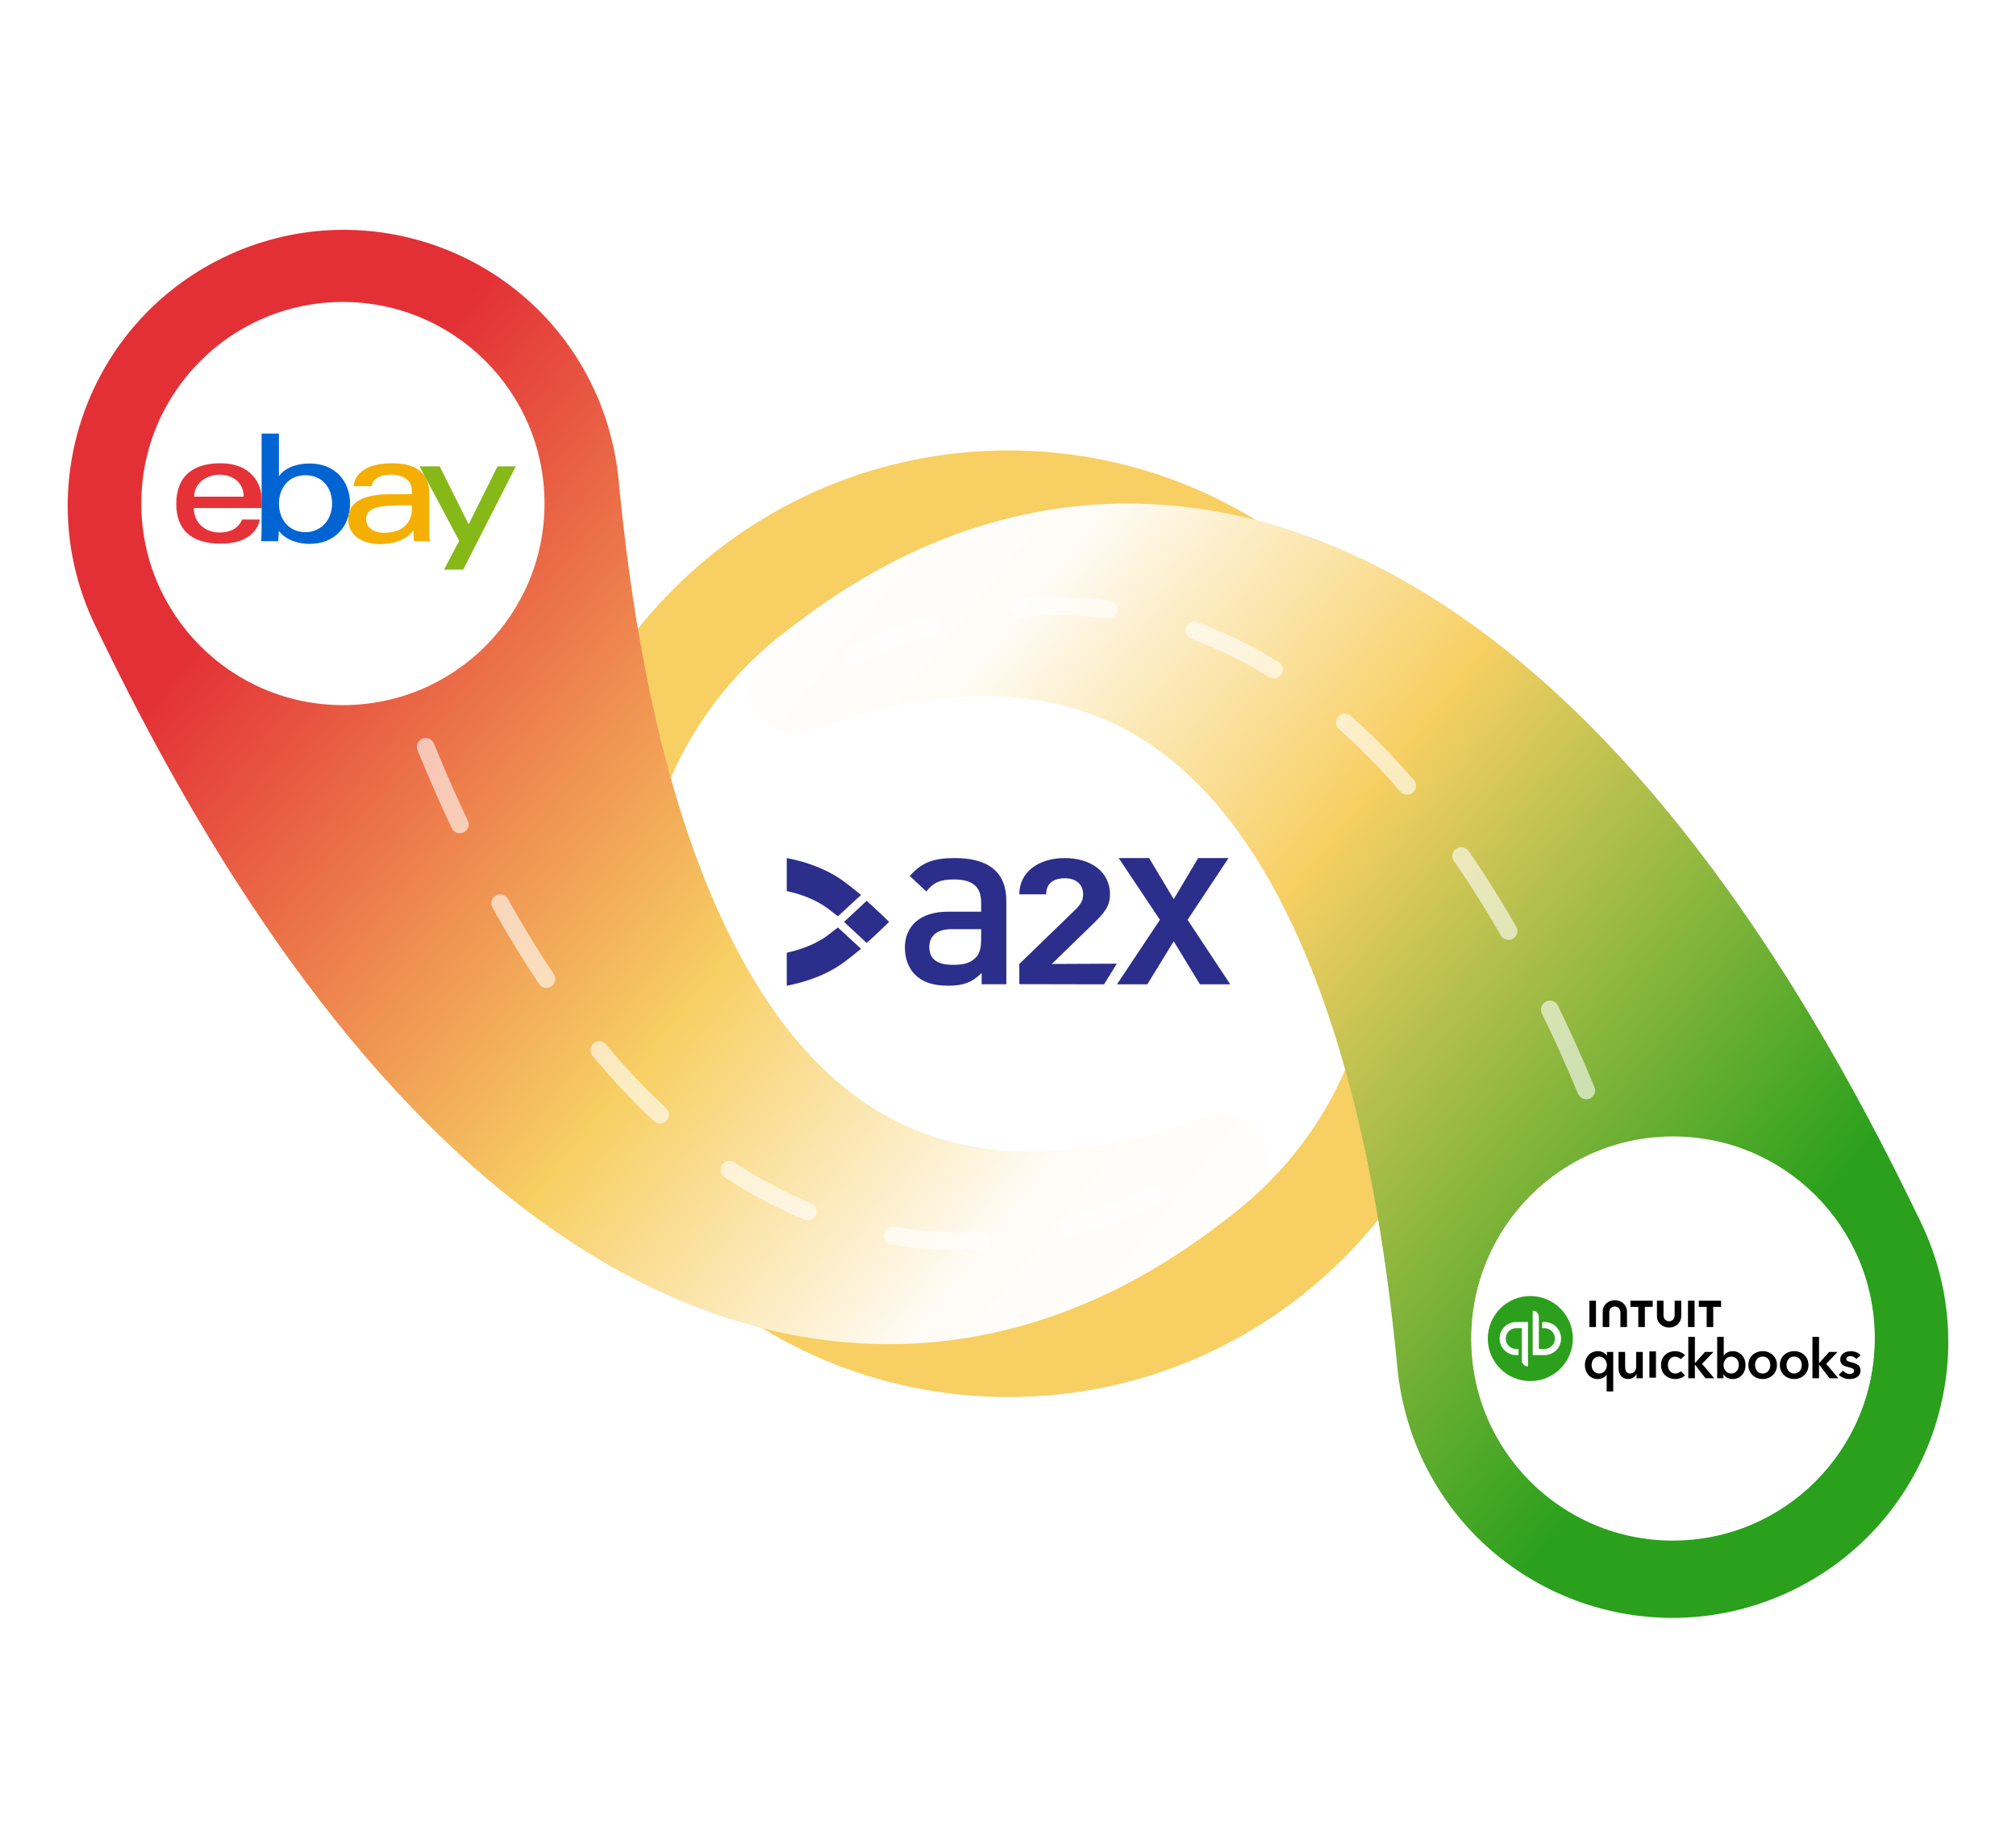<?xml version="1.0" encoding="UTF-8" standalone="no"?>
<!-- Created with Keyshape -->
<svg xmlns="http://www.w3.org/2000/svg" width="600" height="550" viewBox="0 0 600 550">
    <title>Group 10 Copy</title>
    <style>
@keyframes accounting-shape-qb_o { 0% { opacity: 0; } 100% { opacity: 0; } }
@keyframes qb_o { 0% { opacity: 0; } 100% { opacity: 0; } }
@keyframes stroke2_do { 0% { stroke-dashoffset: 318px; } 100% { stroke-dashoffset: 0px; } }
@keyframes stroke1_do { 0% { stroke-dashoffset: 0px; } 100% { stroke-dashoffset: 318px; } }
    </style>
    <defs>
        <filter id="filter-12" x="-46.8%" y="-46.8%" width="193.6%" height="193.7%" filterUnits="objectBoundingBox">
            <feGaussianBlur stdDeviation="44" in="SourceGraphic"/>
        </filter>
        <linearGradient id="Gradient-0" x1="1.88646e-08" y1="22.893" x2="357.275" y2="308.809" gradientUnits="userSpaceOnUse">
            <stop offset="0" stop-color="#e33036"/>
            <stop offset="0.2" stop-color="#e33036"/>
            <stop offset="0.6" stop-color="#f7cf63"/>
            <stop offset="0.85" stop-color="#fffcf7"/>
            <stop offset="1" stop-color="#ffffff"/>
        </linearGradient>
        <linearGradient id="Gradient-1" x1="202.423" y1="104.368" x2="559.698" y2="390.285" gradientUnits="userSpaceOnUse">
            <stop offset="0" stop-color="#ffffff"/>
            <stop offset="0.15" stop-color="#fffcf7"/>
            <stop offset="0.4" stop-color="#f7cf63"/>
            <stop offset="0.8" stop-color="#2aa01c"/>
            <stop offset="1" stop-color="#2aa01c"/>
        </linearGradient>
        <linearGradient id="Gradient-2" x1="202.423" y1="104.368" x2="559.698" y2="390.285" gradientUnits="userSpaceOnUse">
            <stop offset="0" stop-color="#ffffff"/>
            <stop offset="0.15" stop-color="#fffcf7"/>
            <stop offset="0.4" stop-color="#f7cf63"/>
            <stop offset="0.8" stop-color="#2ca01c"/>
            <stop offset="1" stop-color="#2ca01c"/>
        </linearGradient>
    </defs>
    <g id="Integrations" stroke="none" stroke-width="1" fill="none" fill-rule="evenodd" transform="translate(300,275) translate(-1175.85,-392.589)">
        <g id="Group-10-Copy" transform="translate(1175.85,392.589) translate(-1175.85,-392.589)">
            <g id="Hero-image" transform="translate(966.648,280.5) translate(-966.648,-280.5)">
                <g transform="translate(966.648,280.5) translate(-752.648,-496.5)">
                    <g id="Group-3" transform="translate(961.974,608.556) translate(-141,-140.887)">
                        <path id="Fill-93-Copy-2" d="M282,140.887C282,218.697,218.873,281.773,141,281.773C63.127,281.773,0,218.697,0,140.887C0,63.077,63.127,0,141,0C218.873,0,282,63.077,282,140.887" fill="#F7CF63" filter="url(#filter-12)" transform="translate(141,140.887) translate(-141,-140.887)"/>
                    </g>
                    <g id="front-illustration" transform="translate(961.849,608.589) translate(-279.849,-206.589)">
                        <path id="a2x-bg" d="M202.56,129.291C245.258,86.626,314.486,86.626,357.185,129.291C399.883,171.956,399.883,241.129,357.185,283.794C314.486,326.458,245.258,326.458,202.56,283.794C159.861,241.129,159.861,171.956,202.56,129.291" fill="#FFFFFF" transform="translate(279.872,206.542) translate(-279.872,-206.542)"/>
                        <path id="store-shape" d="M282.66,326.581C291.845,324.099,300.55,320.792,308.761,316.956C325.172,309.213,339.516,299.276,352.285,288.356C356.684,284.578,358.521,278.308,356.382,272.557C353.637,265.176,345.422,261.415,338.035,264.159L337.705,264.281C323.767,269.456,309.647,272.921,296.106,274.02C289.339,274.545,282.737,274.528,276.422,273.879C270.109,273.19,264.085,272.001,258.443,270.164C252.799,268.334,247.515,266.035,242.607,263.178L240.776,262.117L238.985,260.978L238.096,260.418L237.222,259.814L235.488,258.621C235.106,258.353,234.73,258.066,234.354,257.781L233.791,257.359C233.372,257.036,232.947,256.741,232.531,256.419L232.118,256.084C231.022,255.179,229.922,254.349,228.866,253.388C220.338,246.042,212.982,237.055,206.518,226.952C193.597,206.711,184.352,182.159,177.595,156.179C170.847,130.128,166.628,102.47,163.952,74.336C163.026,64.982,160.457,55.31,156.121,46.356C136.362,5.546,87.235,-11.532,46.393,8.212C5.55,27.956,-11.54,77.043,8.218,117.854L9.468,120.435C17.114,136.228,25.232,151.894,34.087,167.363C38.495,175.097,43.139,182.781,47.906,190.396C52.732,198.012,57.745,205.56,62.974,213.018C73.526,227.923,84.91,242.497,97.746,256.355C110.552,270.194,124.709,283.365,140.683,294.962C148.666,300.752,157.1,306.133,165.979,310.911C174.846,315.695,184.229,319.818,193.906,323.128C210.146,328.732,227.449,331.702,244.323,331.702C247.538,331.702,250.739,331.594,253.912,331.376C263.832,330.752,273.475,329.022,282.66,326.581Z" fill="url(#Gradient-0)" transform="translate(178.637,165.851) translate(-178.637,-165.851)"/>
                        <path id="accounting-shape-xero" d="M277.037,86.597C267.853,89.078,259.147,92.385,250.937,96.222C234.526,103.964,220.182,113.901,207.413,124.822C203.013,128.6,201.176,134.87,203.316,140.621C206.061,148.002,214.275,151.763,221.662,149.019L221.993,148.897C235.931,143.722,250.051,140.256,263.591,139.158C270.359,138.633,276.961,138.65,283.275,139.299C289.588,139.987,295.613,141.176,301.255,143.014C306.898,144.844,312.183,147.143,317.091,150L318.921,151.06L320.712,152.2L321.602,152.76L322.475,153.364L324.209,154.557C324.783,154.959,325.343,155.404,325.907,155.818C326.466,156.249,327.035,156.629,327.58,157.094C328.676,157.999,329.776,158.829,330.832,159.79C339.36,167.136,346.716,176.122,353.18,186.226C366.101,206.466,375.345,231.019,382.103,256.998C388.851,283.05,393.069,310.708,395.746,338.842C396.672,348.196,399.241,357.867,403.576,366.821C423.336,407.631,472.463,424.709,513.305,404.966C554.148,385.222,571.238,336.134,551.479,295.324L550.23,292.743C542.584,276.95,534.466,261.284,525.611,245.815C521.203,238.081,516.559,230.396,511.791,222.782C506.966,215.166,501.952,207.618,496.724,200.16C486.172,185.254,474.788,170.68,461.951,156.823C449.145,142.984,434.989,129.813,419.015,118.216C411.032,112.426,402.598,107.045,393.719,102.267C384.852,97.482,375.469,93.36,365.791,90.05C349.552,84.445,332.248,81.476,315.374,81.476C312.16,81.476,308.959,81.584,305.786,81.801C295.866,82.425,286.223,84.156,277.037,86.597Z" fill="url(#Gradient-1)" transform="translate(381.06,247.327) translate(-381.06,-247.327)"/>
                        <path id="Xero" d="M454.197,249.038C486.502,249.038,512.703,275.147,512.703,307.351C512.703,339.551,486.502,365.663,454.197,365.663C421.883,365.663,395.695,339.551,395.695,307.351C395.695,275.147,421.883,249.038,454.197,249.038L454.197,249.038ZM447.649,294.133C444.875,294.133,442.233,294.973,440.01,296.562C436.536,299.047,434.462,303.107,434.462,307.423C434.462,308.506,434.595,309.581,434.857,310.619C436.192,315.874,440.684,319.849,446.033,320.509C446.55,320.571,447.068,320.603,447.572,320.603C448.644,320.603,449.686,320.466,450.758,320.185C452.15,319.848,453.478,319.281,454.703,318.499C455.861,317.744,456.928,316.728,458.05,315.309L458.124,315.232C458.497,314.763,458.671,314.161,458.6,313.579C458.535,313.059,458.288,312.609,457.902,312.315C457.537,312.031,457.101,311.875,456.677,311.875C456.262,311.875,455.654,312.025,455.103,312.747L455.06,312.805C454.879,313.049,454.691,313.301,454.474,313.551C453.733,314.388,452.881,315.079,451.944,315.601C450.602,316.321,449.152,316.691,447.638,316.702C442.882,316.649,439.969,313.465,438.83,310.508C438.652,309.975,438.524,309.489,438.442,309.038L438.434,308.898L456.85,308.895C458.129,308.867,459.201,308.397,459.867,307.572C460.47,306.824,460.696,305.847,460.504,304.817C459.72,301.083,457.704,298.092,454.674,296.167C452.592,294.836,450.163,294.133,447.649,294.133L447.649,294.133ZM486.543,294.098C479.283,294.098,473.378,300.036,473.378,307.335C473.378,314.633,479.283,320.569,486.543,320.569C493.799,320.569,499.702,314.633,499.702,307.335C499.702,300.036,493.799,294.098,486.543,294.098L486.543,294.098ZM432.988,294.164C432.478,294.164,431.998,294.367,431.634,294.735L421.806,304.601L411.939,294.717C411.579,294.36,411.103,294.164,410.596,294.164C409.548,294.164,408.696,295.022,408.696,296.077C408.696,296.589,408.899,297.075,409.269,297.444L419.103,307.327L409.283,317.223C408.904,317.587,408.696,318.075,408.696,318.597C408.696,319.651,409.548,320.51,410.596,320.51C411.095,320.51,411.572,320.315,411.94,319.958L421.797,310.053L431.611,319.912C431.988,320.301,432.476,320.514,432.988,320.514C434.041,320.514,434.898,319.655,434.898,318.597C434.898,318.092,434.7,317.614,434.341,317.249L424.513,307.335L434.341,297.419C434.7,297.065,434.898,296.588,434.898,296.077C434.898,295.022,434.041,294.164,432.988,294.164L432.988,294.164ZM472.038,294.321C470.404,294.321,468.86,294.824,467.559,295.779C467.31,295.006,466.581,294.462,465.759,294.462C464.7,294.462,463.865,295.297,463.859,296.364L463.865,318.439C463.872,319.492,464.723,320.347,465.763,320.347C466.808,320.347,467.659,319.491,467.659,318.438L467.659,304.862C467.659,300.463,468.036,298.625,471.826,298.154C472.14,298.116,472.477,298.114,472.563,298.114C473.678,298.073,474.488,297.287,474.488,296.245C474.488,295.188,473.63,294.328,472.576,294.328L472.038,294.321ZM486.543,298.05C491.627,298.05,495.763,302.215,495.763,307.335C495.763,312.45,491.627,316.61,486.543,316.61C481.454,316.61,477.313,312.45,477.313,307.335C477.313,302.215,481.454,298.05,486.543,298.05L486.543,298.05ZM486.543,303.963C484.69,303.963,483.181,305.476,483.181,307.335C483.181,309.195,484.69,310.708,486.543,310.708C488.393,310.708,489.897,309.195,489.897,307.335C489.897,305.476,488.393,303.963,486.543,303.963L486.543,303.963ZM447.582,298.021C451.856,298.021,455.54,300.905,456.594,305.054L438.579,305.054C439.629,300.912,443.33,298.021,447.582,298.021L447.582,298.021Z" fill="#FFFFFF" display="none" transform="translate(477.72,330.916) translate(-454.199,-307.35)"/>
                        <g id="Xero-Logo-Full" fill="none" transform="translate(477.718,330.164) scale(1.2,1.2) translate(-50,-50)">
                            <path fill-rule="evenodd" clip-rule="evenodd" d="M49.999,0C77.607,0,100,22.387,100,50C100,77.611,77.607,100,49.999,100C22.382,100,0,77.611,0,50C0,22.387,22.382,0,49.999,0Z" fill="white" transform="translate(50,50) translate(-50,-50)"/>
                            <path d="M49.751,83.501C68.391,83.501,83.501,68.391,83.501,49.75C83.501,31.111,68.391,16,49.751,16C31.111,16,16,31.111,16,49.75C16,68.391,31.111,83.501,49.751,83.501Z" fill="#1AB4D7" transform="translate(49.751,49.751) translate(-49.751,-49.751)"/>
                            <path d="M32.156,49.653L37.916,43.879C38.107,43.684,38.213,43.427,38.213,43.153C38.213,42.584,37.75,42.121,37.181,42.121C36.903,42.121,36.643,42.23,36.447,42.429C36.447,42.43,30.692,48.18,30.692,48.18L24.912,42.42C24.717,42.227,24.458,42.121,24.183,42.121C23.615,42.121,23.152,42.584,23.152,43.153C23.152,43.43,23.262,43.691,23.461,43.887L29.22,49.645L23.464,55.412C23.262,55.611,23.152,55.872,23.152,56.151C23.152,56.72,23.615,57.182,24.183,57.182C24.458,57.182,24.717,57.075,24.912,56.881L30.683,51.117L36.433,56.86C36.637,57.071,36.9,57.183,37.181,57.183C37.75,57.183,38.213,56.72,38.213,56.151C38.213,55.876,38.106,55.618,37.912,55.423L32.156,49.653Z" fill="white" transform="translate(30.682,49.652) translate(-30.682,-49.652)"/>
                            <path d="M66.397,49.651C66.397,50.685,67.238,51.526,68.274,51.526C69.307,51.526,70.148,50.685,70.148,49.651C70.148,48.616,69.307,47.775,68.274,47.775C67.238,47.775,66.397,48.616,66.397,49.651Z" fill="white" transform="translate(68.273,49.651) translate(-68.273,-49.651)"/>
                            <path d="M62.84,49.652C62.84,46.658,65.277,44.221,68.272,44.221C71.265,44.221,73.702,46.658,73.702,49.652C73.702,52.646,71.265,55.082,68.272,55.082C65.277,55.082,62.84,52.646,62.84,49.652ZM60.704,49.652C60.704,53.824,64.099,57.218,68.272,57.218C72.444,57.218,75.841,53.824,75.841,49.652C75.841,45.48,72.444,42.084,68.272,42.084C64.099,42.084,60.704,45.48,60.704,49.652Z" fill="white" transform="translate(68.272,49.651) translate(-68.272,-49.651)"/>
                            <path d="M60.166,42.214L59.849,42.213C58.896,42.213,57.976,42.514,57.209,43.105C57.107,42.642,56.694,42.294,56.201,42.294C55.633,42.294,55.179,42.748,55.177,43.317C55.177,43.319,55.181,56.062,55.181,56.062C55.182,56.63,55.645,57.091,56.213,57.091C56.78,57.091,57.243,56.63,57.245,56.061C57.245,56.059,57.245,48.224,57.245,48.224C57.245,45.612,57.484,44.557,59.721,44.278C59.928,44.252,60.153,44.256,60.154,44.256C60.766,44.235,61.201,43.814,61.201,43.246C61.201,42.677,60.737,42.214,60.166,42.214Z" fill="white" transform="translate(58.189,49.652) translate(-58.189,-49.652)"/>
                            <path d="M40.35,48.407C40.35,48.379,40.352,48.349,40.354,48.32C40.953,45.952,43.098,44.199,45.652,44.199C48.238,44.199,50.403,45.995,50.971,48.407L40.35,48.407ZM53.084,48.212C52.64,46.106,51.487,44.377,49.732,43.266C47.166,41.637,43.778,41.727,41.299,43.49C39.278,44.928,38.111,47.281,38.111,49.704C38.111,50.312,38.184,50.925,38.336,51.529C39.1,54.532,41.681,56.805,44.759,57.182C45.672,57.292,46.561,57.239,47.482,57.001C48.273,56.808,49.038,56.488,49.743,56.036C50.475,55.565,51.087,54.945,51.679,54.202C51.691,54.188,51.703,54.176,51.715,54.162C52.126,53.652,52.05,52.927,51.598,52.581C51.217,52.289,50.578,52.17,50.075,52.815C49.966,52.969,49.846,53.128,49.713,53.286C49.313,53.728,48.816,54.157,48.221,54.489C47.464,54.894,46.602,55.125,45.684,55.13C42.683,55.096,41.077,53.001,40.505,51.505C40.405,51.226,40.328,50.937,40.275,50.638C40.268,50.582,40.263,50.529,40.261,50.479C40.881,50.479,51.032,50.477,51.032,50.477C52.509,50.446,53.304,49.404,53.084,48.212Z" fill="white" transform="translate(45.616,49.67) translate(-45.616,-49.67)"/>
                        </g>
                        <path id="accounting-shape-qb" d="M277.037,86.597C267.853,89.078,259.147,92.385,250.937,96.222C234.526,103.964,220.182,113.901,207.413,124.822C203.013,128.6,201.176,134.87,203.316,140.621C206.061,148.002,214.275,151.763,221.662,149.019L221.993,148.897C235.931,143.722,250.051,140.256,263.591,139.158C270.359,138.633,276.961,138.65,283.275,139.299C289.588,139.987,295.613,141.176,301.255,143.014C306.898,144.844,312.183,147.143,317.091,150L318.921,151.06L320.712,152.2L321.602,152.76L322.475,153.364L324.209,154.557C324.783,154.959,325.343,155.404,325.907,155.818C326.466,156.249,327.035,156.629,327.58,157.094C328.676,157.999,329.776,158.829,330.832,159.79C339.36,167.136,346.716,176.122,353.18,186.226C366.101,206.466,375.345,231.019,382.103,256.998C388.851,283.05,393.069,310.708,395.746,338.842C396.672,348.196,399.241,357.867,403.576,366.821C423.336,407.631,472.463,424.709,513.305,404.966C554.148,385.222,571.238,336.134,551.479,295.324L550.23,292.743C542.584,276.95,534.466,261.284,525.611,245.815C521.203,238.081,516.559,230.396,511.791,222.782C506.966,215.166,501.952,207.618,496.724,200.16C486.172,185.254,474.788,170.68,461.951,156.823C449.145,142.984,434.989,129.813,419.015,118.216C411.032,112.426,402.598,107.045,393.719,102.267C384.852,97.482,375.469,93.36,365.791,90.05C349.552,84.445,332.248,81.476,315.374,81.476C312.16,81.476,308.959,81.584,305.786,81.801C295.866,82.425,286.223,84.156,277.037,86.597Z" fill="url(#Gradient-2)" opacity="0" transform="translate(381.06,247.327) translate(-381.06,-247.327)" style="animation: 9s linear infinite both accounting-shape-qb_o;"/>
                        <path id="qb" d="M78.005,81.251L61.745,81.251L61.745,20.151C66.412,20.151,70.195,23.934,70.195,28.601L70.195,72.801L78.005,72.801C85.89,72.801,92.305,66.386,92.305,58.501C92.305,50.617,85.89,44.201,78.005,44.201L74.755,44.201L74.755,35.751L78.005,35.751C90.57,35.751,100.755,45.937,100.755,58.501C100.755,71.066,90.57,81.251,78.005,81.251L78.005,81.251ZM55.254,96.847C50.587,96.847,46.804,93.064,46.804,88.397L46.804,44.197L38.993,44.197C31.109,44.197,24.694,50.613,24.694,58.497C24.694,66.383,31.109,72.797,38.993,72.797L42.243,72.797L42.243,81.247L38.993,81.247C26.429,81.247,16.244,71.062,16.244,58.497C16.244,45.934,26.429,35.747,38.993,35.747L55.254,35.747L55.254,96.847ZM58.5,0C26.191,0,0,26.19,0,58.5C0,90.808,26.191,117,58.5,117C90.809,117,117,90.808,117,58.5C117,26.19,90.809,0,58.5,0L58.5,0Z" fill-rule="nonzero" fill="#ffffff" opacity="0" display="none" transform="translate(477.724,330.729) scale(0,0) translate(-58.5,-58.5)" style="animation: 9s linear infinite both qb_o;"/>
                        <g id="QBO-Logo-Full" fill="none" transform="translate(477.807,329.865) scale(1.2,1.2) translate(-50,-50)">
                            <path fill-rule="evenodd" clip-rule="evenodd" d="M50,0.811C22.385,0.811,0,23.195,0,50.81C0,78.423,22.385,100.811,50,100.811C77.614,100.811,100,78.423,100,50.81C100,23.195,77.614,0.811,50,0.811Z" fill="white" transform="translate(50,50) translate(-50,-50.811)"/>
                            <path d="M14.582,61.498C20.407,61.498,25.131,56.774,25.131,50.949C25.131,45.123,20.407,40.399,14.582,40.399C8.757,40.399,4.032,45.123,4.032,50.949C4.032,56.774,8.753,61.498,14.582,61.498Z" fill="#2CA01C" transform="translate(14.582,50.138) translate(-14.582,-50.949)"/>
                            <path d="M11.064,46.845C8.798,46.845,6.96,48.682,6.96,50.949C6.96,53.215,8.795,55.049,11.064,55.049L11.651,55.049L11.651,53.527L11.064,53.527C9.641,53.527,8.486,52.371,8.486,50.949C8.486,49.526,9.641,48.37,11.064,48.37L12.473,48.37L12.473,56.342C12.473,57.182,13.156,57.864,13.996,57.864L13.996,46.845L11.064,46.845ZM18.1,55.049C20.366,55.049,22.204,53.211,22.204,50.949C22.204,48.686,20.369,46.848,18.1,46.848L17.513,46.848L17.513,48.37L18.1,48.37C19.523,48.37,20.678,49.526,20.678,50.949C20.678,52.371,19.523,53.527,18.1,53.527L16.691,53.527L16.691,45.556C16.691,44.715,16.008,44.033,15.168,44.033L15.168,55.049L18.1,55.049Z" fill="white" transform="translate(14.582,50.138) translate(-14.582,-50.949)"/>
                            <path d="M35.146,64.056L33.514,64.056L33.514,59.925L33.487,59.925C33.065,60.576,32.236,60.984,31.323,60.984C29.338,60.984,28.114,59.407,28.114,57.504C28.114,55.601,29.421,54.075,31.282,54.075C32.479,54.075,33.213,54.658,33.538,55.176L33.58,55.176L33.58,54.264L35.143,54.264L35.143,64.056L35.146,64.056ZM31.653,59.623C32.849,59.623,33.569,58.55,33.569,57.528C33.569,56.506,32.849,55.406,31.653,55.406C30.391,55.406,29.777,56.479,29.777,57.501C29.777,58.519,30.387,59.623,31.653,59.623ZM42.47,60.792L40.92,60.792L40.92,59.743L40.893,59.743C40.608,60.394,39.833,60.98,38.866,60.98C37.166,60.98,36.459,59.674,36.459,58.344L36.459,54.264L38.092,54.264L38.092,57.881C38.092,58.656,38.266,59.619,39.316,59.619C40.365,59.619,40.838,58.721,40.838,57.854L40.838,54.264L42.47,54.264L42.47,60.792ZM44.109,54.123L45.741,54.123L45.741,60.651L44.109,60.651L44.109,54.123ZM51.84,56.074C51.583,55.707,51.024,55.433,50.492,55.433C49.296,55.433,48.696,56.506,48.696,57.528C48.696,58.55,49.31,59.623,50.544,59.623C51.048,59.623,51.603,59.417,51.919,59.04L52.937,60.072C52.392,60.655,51.494,60.984,50.53,60.984C48.6,60.984,46.995,59.705,46.995,57.531C46.995,55.358,48.572,54.079,50.489,54.079C51.442,54.079,52.433,54.459,52.951,55.097L51.837,56.074L51.84,56.074ZM53.76,50.513L55.392,50.513L55.392,57.01L55.433,57.01L57.908,54.264L60.003,54.264L57.175,57.216L60.182,60.792L58.022,60.792L55.437,57.446L55.395,57.446L55.395,60.792L53.763,60.792L53.763,50.517L53.76,50.513ZM62.554,50.513L62.554,55.097L62.595,55.097C62.935,54.675,63.586,54.079,64.786,54.079C66.648,54.079,67.954,55.574,67.954,57.507C67.954,59.441,66.73,60.987,64.745,60.987C63.833,60.987,62.948,60.566,62.503,59.818L62.475,59.818L62.475,60.799L60.926,60.799L60.926,50.517L62.558,50.517L62.554,50.513ZM64.416,55.409C63.219,55.409,62.499,56.51,62.499,57.531C62.499,58.553,63.219,59.626,64.416,59.626C65.681,59.626,66.291,58.526,66.291,57.504C66.291,56.482,65.681,55.409,64.416,55.409ZM72.206,54.075C74.177,54.075,75.754,55.45,75.754,57.504C75.754,59.558,74.177,60.984,72.206,60.984C70.234,60.984,68.657,59.558,68.657,57.504C68.657,55.45,70.234,54.075,72.206,54.075ZM72.206,59.623C73.498,59.623,74.095,58.522,74.095,57.501C74.095,56.479,73.498,55.406,72.206,55.406C70.913,55.406,70.316,56.479,70.316,57.501C70.316,58.522,70.913,59.623,72.206,59.623ZM80.016,54.075C81.987,54.075,83.564,55.45,83.564,57.504C83.564,59.558,81.987,60.984,80.016,60.984C78.044,60.984,76.467,59.558,76.467,57.504C76.467,55.45,78.044,54.075,80.016,54.075ZM80.016,59.623C81.308,59.623,81.905,58.522,81.905,57.501C81.905,56.479,81.308,55.406,80.016,55.406C78.723,55.406,78.127,56.479,78.127,57.501C78.127,58.519,78.723,59.623,80.016,59.623ZM84.552,50.513L86.184,50.513L86.184,57.01L86.225,57.01L88.7,54.264L90.792,54.264L87.966,57.216L90.97,60.792L88.81,60.792L86.225,57.446L86.184,57.446L86.184,60.792L84.552,60.792L84.552,50.513ZM95.424,56.006C95.139,55.625,94.594,55.299,93.997,55.299C93.483,55.299,92.948,55.491,92.948,56.009C92.948,56.527,93.452,56.65,94.361,56.866C95.328,57.099,96.469,57.531,96.469,58.81C96.469,60.401,95.177,60.987,93.751,60.987C92.746,60.987,91.697,60.607,91.069,59.914L92.142,58.91C92.496,59.373,93.109,59.726,93.816,59.726C94.292,59.726,94.865,59.534,94.865,58.951C94.865,58.406,94.361,58.245,93.37,58.011C92.403,57.778,91.44,57.387,91.44,56.163C91.44,54.706,92.746,54.086,94.038,54.086C94.975,54.086,95.955,54.411,96.487,55.077L95.43,56.016L95.424,56.006ZM45.991,45.357C45.991,47.013,47.314,48.219,48.998,48.219C50.681,48.219,52.008,47.013,52.008,45.357L52.008,41.558L50.376,41.558L50.376,45.165C50.376,46.056,49.779,46.656,48.994,46.656C48.209,46.656,47.609,46.059,47.609,45.165L47.609,41.558L45.981,41.558L45.991,45.357ZM56.369,43.084L58.316,43.084L58.316,48.089L59.945,48.089L59.945,43.084L61.889,43.084L61.889,41.558L56.369,41.558L56.369,43.084ZM55.313,41.558L53.684,41.558L53.684,48.093L55.313,48.093L55.313,41.558ZM39.411,43.084L41.359,43.084L41.359,48.089L42.987,48.089L42.987,43.084L44.931,43.084L44.931,41.558L39.415,41.558L39.415,43.084L39.411,43.084ZM30.861,41.558L29.232,41.558L29.232,48.093L30.861,48.093L30.861,41.558ZM38.554,44.29C38.554,42.634,37.227,41.428,35.544,41.428C33.861,41.428,32.534,42.634,32.534,44.29L32.534,48.089L34.162,48.089L34.162,44.482C34.162,43.591,34.759,42.991,35.544,42.991C36.329,42.991,36.926,43.587,36.926,44.482L36.926,48.089L38.554,48.089L38.554,44.29Z" fill="black" transform="translate(62.3,51.931) translate(-62.3,-52.742)"/>
                        </g>
                        <path id="stroke2" d="M106.553,153.911C166.048,299.488,256.186,329.952,345.042,276.226" stroke="#FFFFFF" stroke-width="5.28" opacity="0.6" stroke-linecap="round" stroke-linejoin="round" stroke-dasharray="26.4" stroke-dashoffset="318" transform="translate(225.798,227.463) translate(-225.798,-227.463)" style="animation: 9s linear infinite both stroke2_do;"/>
                        <path id="stroke1" d="M451.945,256.151C392.442,113.177,302.941,83.507,214.703,136.859" stroke="#FFFFFF" stroke-width="5.28" opacity="0.6" stroke-linecap="round" stroke-linejoin="round" stroke-dasharray="26.4" stroke-dashoffset="0" transform="translate(333.324,184.11) translate(-333.324,-184.11)" style="animation: 9s linear infinite both stroke1_do;"/>
                        <g id="Top-logos" transform="translate(279.873,206.397) translate(-256.352,-182.831)">
                            <path id="Shopify" d="M58.504,0C90.815,0,117.008,26.172,117.008,58.458C117.008,90.743,90.815,116.915,58.504,116.915C26.193,116.915,0,90.743,0,58.458C0,26.172,26.193,0,58.504,0ZM54.566,15.402L54.26,15.406C50.478,15.533,46.698,18.251,43.672,23.117C41.53,26.531,39.891,30.829,39.45,34.179C35.102,35.506,32.077,36.454,32.013,36.518C29.808,37.213,29.745,37.276,29.493,39.362C29.305,40.926,23.621,84.554,23.507,85.426L23.506,85.439L71.149,93.719L71.149,24.508C70.771,24.508,70.583,24.572,70.457,24.572C70.457,24.572,69.574,24.824,68.125,25.267C67.873,24.445,67.495,23.497,66.99,22.486C65.352,19.326,62.894,17.619,59.995,17.619C59.806,17.619,59.617,17.619,59.365,17.682C59.301,17.556,59.175,17.492,59.112,17.366C57.985,16.122,56.554,15.485,54.866,15.41L54.566,15.402ZM72.599,25.267L72.599,93.593L92.388,88.663C92.388,88.663,90.633,76.764,88.712,63.737L88.582,62.857C88.561,62.71,88.539,62.563,88.517,62.416L88.387,61.533C88.365,61.385,88.344,61.238,88.322,61.09L88.191,60.205C88.169,60.057,88.148,59.909,88.126,59.762L87.87,58.025C87.716,56.981,87.562,55.939,87.41,54.906L87.279,54.022C85.459,41.681,83.844,30.74,83.817,30.576C83.754,30.197,83.439,29.944,83.123,29.944C82.808,29.944,77.263,29.818,77.263,29.818C77.263,29.818,74.227,26.886,72.828,25.495L72.599,25.267ZM53.755,39.868C57.852,39.614,59.932,40.626,59.932,40.626L59.932,40.626L57.537,49.727C57.537,49.727,54.827,48.464,51.613,48.716C46.949,49.032,46.887,52.003,46.949,52.761C47.201,56.806,57.852,57.691,58.483,67.236C58.923,74.758,54.512,79.877,48.147,80.256C41.133,80.718,37.003,76.971,36.333,76.31L36.271,76.247C36.263,76.24,36.257,76.233,36.251,76.227L36.236,76.211L37.874,69.258C37.874,69.258,37.894,69.273,37.931,69.301L38.097,69.421C39.011,70.073,42.561,72.447,45.5,72.229C47.706,72.103,48.525,70.27,48.462,69.006C48.147,63.697,39.45,64.012,38.883,55.29C38.379,47.958,43.168,40.563,53.755,39.868ZM54.26,17.998C55.142,17.998,55.898,18.187,56.529,18.567C55.52,19.072,54.512,19.894,53.567,20.842C51.172,23.434,49.344,27.479,48.588,31.335C46.319,32.03,44.051,32.725,41.971,33.358C43.357,27.289,48.462,18.125,54.26,17.998ZM58.167,20.526C59.238,22.802,59.491,25.899,59.428,27.985C56.907,28.743,54.134,29.628,51.424,30.45C52.18,27.479,53.692,24.508,55.458,22.549C56.15,21.854,57.096,21.032,58.167,20.526ZM60.814,20.337C63.713,20.906,65.1,24.129,65.73,26.088C64.596,26.404,63.335,26.784,61.948,27.226C61.948,25.33,61.696,22.612,60.814,20.337Z" fill="#FFFFFF" display="none" transform="translate(58.504,58.458) translate(-58.504,-58.458)"/>
                            <g id="Shopify-Logo-Full" fill="none" display="none" transform="translate(58.383,57.91) scale(1.2,1.2) translate(-50,-50)">
                                <path fill-rule="evenodd" clip-rule="evenodd" d="M50,0.811C22.386,0.811,0,23.197,0,50.811C0,78.425,22.386,100.811,50,100.811C77.614,100.811,100,78.425,100,50.811C100,23.197,77.614,0.811,50,0.811Z" fill="white" transform="translate(50,50) translate(-50,-50.811)"/>
                                <path d="M71.634,30.036C71.581,29.717,71.315,29.504,71.048,29.504C70.782,29.504,66.096,29.397,66.096,29.397C66.096,29.397,62.155,25.563,61.782,25.19C61.41,24.818,60.611,24.924,60.345,25.031C60.345,25.031,59.599,25.244,58.374,25.616C58.161,24.924,57.842,24.125,57.416,23.273C56.031,20.611,53.954,19.173,51.505,19.173C51.345,19.173,51.185,19.173,50.972,19.226C50.919,19.12,50.812,19.066,50.759,18.96C49.694,17.788,48.31,17.256,46.659,17.309C43.464,17.416,40.269,19.705,37.712,23.806C35.902,26.681,34.517,30.302,34.091,33.125C30.417,34.243,27.861,35.042,27.808,35.095C25.944,35.681,25.89,35.734,25.677,37.492C25.518,38.823,20.619,76.366,20.619,76.366L61.303,83.395L78.93,79.028C78.876,78.975,71.687,30.356,71.634,30.036ZM56.351,26.255C55.392,26.522,54.327,26.894,53.209,27.214C53.209,25.616,52.996,23.326,52.25,21.409C54.647,21.889,55.818,24.605,56.351,26.255ZM51.026,27.906C48.895,28.545,46.552,29.291,44.209,29.983C44.848,27.48,46.126,24.977,47.617,23.326C48.203,22.741,49.002,22.049,49.907,21.622C50.866,23.486,51.079,26.096,51.026,27.906ZM46.712,19.439C47.458,19.439,48.097,19.599,48.629,19.918C47.777,20.398,46.925,21.037,46.126,21.889C44.103,24.072,42.558,27.48,41.919,30.729C40.002,31.314,38.085,31.9,36.328,32.433C37.446,27.32,41.76,19.599,46.712,19.439Z" fill="#95BF47" transform="translate(49.774,49.54) translate(-49.774,-50.35)"/>
                                <path d="M71.048,29.504C70.782,29.504,66.096,29.397,66.096,29.397C66.096,29.397,62.155,25.563,61.782,25.19C61.623,25.031,61.463,24.977,61.25,24.924L61.25,83.342L78.877,78.975C78.877,78.975,71.688,30.356,71.634,29.983C71.581,29.717,71.315,29.504,71.048,29.504Z" fill="#5E8E3E" transform="translate(70.063,53.322) translate(-70.063,-54.133)"/>
                                <path d="M51.452,38.557L49.428,46.225C49.428,46.225,47.138,45.16,44.422,45.373C40.428,45.639,40.428,48.142,40.428,48.781C40.642,52.189,49.641,52.935,50.174,60.976C50.546,67.313,46.819,71.626,41.44,71.946C34.944,72.372,31.376,68.537,31.376,68.537L32.76,62.68C32.76,62.68,36.328,65.396,39.204,65.183C41.068,65.076,41.76,63.532,41.706,62.467C41.44,57.994,34.092,58.26,33.612,50.911C33.239,44.734,37.287,38.45,46.233,37.918C49.694,37.651,51.452,38.557,51.452,38.557Z" fill="white" transform="translate(41.414,54.113) translate(-41.414,-54.924)"/>
                            </g>
                            <path id="walmart" d="M86.515,48.476L70.865,55.697C69.885,56.056,68.559,55.373,67.794,54.051C67.028,52.73,67.088,51.255,67.897,50.59L82.024,40.769C83.487,39.925,85.698,40.94,86.954,43.088C88.202,45.236,87.987,47.632,86.515,48.476L86.515,48.476ZM86.954,75.647C85.698,77.788,83.487,78.802,82.024,77.966L67.897,68.153C67.088,67.488,67.028,66.005,67.794,64.692C68.568,63.371,69.885,62.689,70.865,63.046L86.515,70.259C87.987,71.103,88.202,73.499,86.954,75.647L86.954,75.647ZM61.47,46.916C61.298,47.939,60.033,48.731,58.493,48.731C56.962,48.731,55.697,47.939,55.525,46.916L54.01,29.882C54.01,28.193,55.998,26.812,58.501,26.812C61.005,26.812,62.992,28.193,62.992,29.882L61.47,46.916ZM58.501,91.931C56.006,91.931,54.01,90.55,54.01,88.862L55.525,71.828C55.697,70.796,56.962,70.012,58.493,70.012C60.033,70.012,61.298,70.796,61.47,71.828L62.992,88.862C62.992,90.55,61.005,91.931,58.501,91.931L58.501,91.931ZM49.201,54.051C48.435,55.373,47.11,56.056,46.13,55.697L30.488,48.476C29.025,47.632,28.802,45.236,30.049,43.088C31.297,40.94,33.508,39.925,34.971,40.769L49.098,50.59C49.915,51.247,49.966,52.73,49.201,54.051L49.201,54.051ZM49.098,68.162L34.971,77.975C33.499,78.819,31.297,77.796,30.049,75.655C28.793,73.507,29.017,71.112,30.488,70.268L46.13,63.055C47.11,62.68,48.435,63.371,49.201,64.692C49.966,66.014,49.915,67.488,49.098,68.162L49.098,68.162ZM58.5,0C26.191,0,0,26.191,0,58.5C0,90.808,26.191,117,58.5,117C90.808,117,117,90.808,117,58.5C117,26.191,90.808,0,58.5,0L58.5,0Z" fill="#ffffff" display="none" transform="translate(58.508,58.415) translate(-58.5,-58.5)"/>
                            <g id="Walmart-Logo-Full" fill="none" display="none" transform="translate(58.383,57.91) scale(1.2,1.2) translate(-50,-50)">
                                <path fill-rule="evenodd" clip-rule="evenodd" d="M50,0.811C22.385,0.811,0,23.196,0,50.81C0,78.424,22.385,100.811,50,100.811C77.614,100.811,100,78.424,100,50.81C100,23.196,77.614,0.811,50,0.811Z" fill="white" transform="translate(50,50) translate(-50,-50.811)"/>
                                <path d="M50.633,40.352C52.218,40.352,53.523,39.523,53.699,38.454L55.264,20.677C55.264,18.92,53.214,17.477,50.638,17.477C48.065,17.477,46.017,18.92,46.017,20.677L47.581,38.454C47.753,39.523,49.058,40.352,50.638,40.352L50.633,40.352ZM41.069,45.904C41.864,44.527,41.804,42.979,40.966,42.291L26.422,32.042C24.909,31.162,22.642,32.221,21.355,34.463C20.064,36.702,20.292,39.203,21.8,40.083L37.906,47.616C38.913,47.991,40.286,47.27,41.074,45.894L41.069,45.904ZM60.206,45.895C60.999,47.271,62.365,47.992,63.373,47.617L79.478,40.084C80.996,39.204,81.212,36.703,79.932,34.464C78.639,32.224,76.368,31.163,74.859,32.043L60.313,42.292C59.482,42.979,59.42,44.528,60.211,45.905L60.204,45.895M50.633,62.558C52.218,62.558,53.523,63.379,53.699,64.449L55.264,82.224C55.264,83.987,53.214,85.426,50.638,85.426C48.065,85.426,46.017,83.987,46.017,82.224L47.581,64.449C47.753,63.379,49.058,62.558,50.638,62.558L50.633,62.558ZM60.206,57.004C60.999,55.624,62.365,54.908,63.373,55.288L79.478,62.816C80.996,63.697,81.212,66.2,79.932,68.441C78.639,70.674,76.368,71.738,74.859,70.859L60.313,60.619C59.482,59.927,59.42,58.377,60.211,57.001L60.204,57.001M41.069,57.002C41.864,58.377,41.804,59.927,40.966,60.62L26.422,70.861C24.909,71.739,22.642,70.675,21.355,68.442C20.064,66.201,20.292,63.698,21.8,62.817L37.906,55.289C38.913,54.909,40.286,55.625,41.074,57.005L41.069,57.005" fill="#FFC220" transform="translate(50.641,50.641) translate(-50.641,-51.452)"/>
                            </g>
                            <path id="etsy" d="M58.5,0C90.808,0,117,26.191,117,58.5C117,90.808,90.808,117,58.5,117C26.191,117,0,90.808,0,58.5C0,26.191,26.191,0,58.5,0ZM94.962,51.547C94.587,51.547,94.504,51.793,94.504,52.244C94.504,53.126,94.878,53.085,95.627,53.229C96.375,53.372,97.269,53.947,97.269,54.808C97.269,55.67,96.77,57.598,95.959,59.136C95.689,59.649,95.209,60.599,94.688,61.639L94.463,62.088C93.67,63.675,92.842,65.349,92.553,65.934L92.464,66.115C92.452,66.139,92.446,66.151,92.446,66.151C92.446,66.151,88.995,58.336,88.517,57.044C88.083,55.87,87.789,55.567,87.789,54.48C87.789,53.393,89.036,53.167,89.702,53.167C90.278,53.167,90.324,52.782,90.326,52.479L90.325,52.347C90.325,52.039,90.43,51.588,90.055,51.588C89.536,51.588,86.978,51.67,85.585,51.67L85.397,51.669C83.967,51.663,81.53,51.588,81.053,51.588C80.554,51.588,80.533,51.793,80.533,52.224C80.533,52.921,80.616,53.065,81.032,53.147C81.906,53.249,83.277,53.822,83.797,54.931C85.322,58.179,87.429,63.649,88.122,65.536C88.588,66.804,89.785,69.618,89.66,70.767C88.829,75.771,85.876,78.561,84.712,78.561C84.151,78.561,83.839,78.007,82.675,78.007C80.928,78.007,80.554,79.074,80.554,79.73C80.554,80.386,81.157,81.699,82.696,81.679C85.648,81.679,88.475,78.499,89.972,75.587C91.045,73.53,92.271,71.062,93.49,68.557L94.052,67.399C95.921,63.539,97.718,59.725,98.87,57.311C100.887,53.085,102.82,53.167,103.257,53.106C103.693,53.044,103.735,52.696,103.735,52.347C103.735,51.998,103.88,51.588,103.381,51.588C102.841,51.588,100.908,51.69,99.244,51.69C97.581,51.69,95.336,51.547,94.962,51.547ZM77.519,50.911C76.812,50.911,76.562,51.711,75.918,51.711C75.273,51.711,73.756,51.034,71.802,51.034C67.436,51.034,64.899,53.639,64.899,56.449C64.899,59.259,66.645,60.9,71.157,62.664C75.668,64.428,75.856,65.72,75.856,66.623C75.856,67.361,75.419,69.946,71.656,69.946C66.999,69.946,66.417,66.316,66.438,65.044C66.458,63.772,64.671,63.956,64.442,65.269C64.213,66.582,64.608,68.161,64.608,68.838C64.608,69.515,64.317,70.028,64.088,70.705C63.859,71.382,64.275,72.038,64.858,72.038C65.44,72.038,65.793,71.279,66.708,71.279C67.623,71.279,69.702,71.936,71.926,71.936C74.567,71.936,79.057,70.52,79.224,66.049C79.224,61.29,74.192,60.039,71.469,58.87C68.878,57.757,68.309,56.757,68.309,55.711C68.309,54.665,69.244,53.065,71.677,53.065C75.045,53.065,75.897,55.342,76.105,56.285C76.313,57.229,76.5,57.434,76.999,57.434C77.498,57.434,77.997,57.065,77.976,56.449C77.893,54.665,78.018,53.065,78.205,52.388C78.392,51.711,78.226,50.911,77.519,50.911ZM54.566,46.993C54.754,45.804,53.257,45.496,52.82,46.665C51.448,50.357,49.827,51.916,48.413,52.449C47.664,52.696,47.331,52.956,47.331,53.571C47.331,53.954,47.519,54.46,48.496,54.48C49.681,54.48,50.741,55.608,50.741,56.408C50.741,56.896,50.687,59.237,50.635,61.776L50.623,62.388C50.621,62.49,50.619,62.593,50.617,62.695L50.605,63.309C50.584,64.432,50.565,65.529,50.554,66.459C50.513,69.925,52.55,71.997,55.377,71.997C58.205,71.997,60.18,69.884,60.741,69.166C61.303,68.448,60.18,67.567,59.681,67.936C58.932,68.448,58.122,68.838,57.124,68.838C55.398,68.838,54.109,67.977,54.109,64.264L54.109,53.967L60.159,53.967C60.679,53.967,60.845,53.495,60.845,52.921C60.845,52.347,60.741,51.629,60.138,51.629L54.109,51.629C54.109,50.378,54.38,48.183,54.566,46.993ZM43.444,40.84C42.03,40.84,40.055,41.496,31.822,41.496C30.852,41.496,29.765,41.485,28.67,41.468L28.072,41.459L27.476,41.448C24.506,41.394,21.753,41.312,21.365,41.312C20.783,41.312,20.618,41.66,20.637,42.091C20.658,42.563,20.596,42.973,21.552,43.055C24.005,43.301,24.442,45.27,24.442,47.239L24.442,66.213C24.442,69.609,21.923,69.811,21.02,69.822L20.845,69.823C20.159,69.823,19.868,70.192,19.868,70.684C19.868,71.177,20.034,71.402,20.845,71.402L21.12,71.402C22.587,71.399,26.592,71.377,30.618,71.357L31.48,71.353C34.491,71.337,37.413,71.324,39.183,71.321L39.868,71.32C42.656,71.32,43.193,71.555,43.627,71.679L43.719,71.704C43.842,71.734,43.969,71.753,44.151,71.753C45.17,71.753,44.918,70.298,44.918,69.211C44.918,67.911,45.835,65.885,45.897,64.941C45.98,62.91,44.047,62.89,43.88,63.772C43.527,65.68,43.215,66.849,42.176,67.689C39.764,69.556,34.483,69.249,31.573,69.249C28.662,69.249,28.226,67.731,28.226,66.316L28.226,58.131C28.226,56.983,28.579,56.593,29.286,56.593L35.772,56.593C38.974,56.593,39.369,58.459,39.639,59.567C39.909,60.675,41.282,60.429,41.282,59.403C41.282,58.377,40.991,56.983,40.991,55.567C40.991,54.152,41.199,53.106,41.282,52.121C41.365,51.137,40.887,50.726,40.367,50.726C39.847,50.726,39.556,50.767,39.494,51.814C39.327,53.783,37.893,54.542,36.479,54.542L29.182,54.542C28.517,54.542,28.267,54.295,28.267,53.475C28.267,53.051,28.256,51.437,28.245,49.753L28.241,49.121C28.233,47.754,28.226,46.433,28.226,45.763L28.226,45.668C28.233,44.14,28.452,43.588,33.444,43.588C41.419,43.588,42.386,44.854,42.471,46.063L42.477,46.178C42.478,46.197,42.478,46.216,42.478,46.235L42.478,46.349C42.477,46.425,42.475,46.5,42.472,46.574L42.468,46.684C42.467,46.721,42.466,46.757,42.466,46.793L42.465,46.9L42.467,46.952C42.489,47.67,42.737,47.814,43.132,47.814C43.527,47.814,44.255,47.527,44.255,46.685C44.255,45.845,44.026,44.819,44.026,43.855C44.026,42.891,44.4,42.153,44.4,41.804C44.4,41.455,44.234,40.86,43.444,40.84Z" fill="#ffffff" display="none" transform="translate(58.508,58.415) translate(-58.5,-58.5)"/>
                            <g id="Etsy-Logo-Full" fill="none" display="none" transform="translate(58.383,57.91) scale(1.2,1.2) translate(-50,-50)">
                                <path fill-rule="evenodd" clip-rule="evenodd" d="M50,0.811C22.386,0.811,0,23.196,0,50.81C0,78.425,22.386,100.811,50,100.811C77.614,100.811,100,78.425,100,50.81C100,23.196,77.614,0.811,50,0.811Z" fill="white" transform="translate(50,50) translate(-50,-50.811)"/>
                                <path d="M24.158,41.39L24.158,50.342C24.158,50.342,27.276,50.342,28.945,50.213C30.257,49.981,30.498,49.853,30.74,48.525L31.223,46.581L32.65,46.581L32.409,50.83L32.535,55.184L31.096,55.184L30.74,53.484C30.384,52.274,29.901,52.028,28.945,51.912C27.749,51.784,24.158,51.784,24.158,51.784L24.158,59.292C24.158,60.736,24.883,61.353,26.552,61.353L31.579,61.353C33.133,61.353,34.685,61.224,35.653,58.931L36.954,56.021L38.161,56.021C38.035,56.626,37.437,61.958,37.322,63.157C37.322,63.157,32.777,63.041,30.867,63.041L22.248,63.041L17.105,63.157L17.105,61.841L18.774,61.469C19.982,61.224,20.338,60.864,20.338,59.897C20.338,59.897,20.465,56.626,20.465,51.178C20.465,45.742,20.338,42.47,20.338,42.47C20.338,41.387,19.982,41.142,18.774,40.898L17.105,40.54L17.105,39.213L22.133,39.317L31.706,39.317C33.616,39.317,36.837,38.968,36.837,38.968C36.837,38.968,36.722,41.017,36.596,45.86L35.283,45.86L34.8,44.16C34.329,41.983,33.615,40.9,32.292,40.9L24.768,40.9C24.158,40.901,24.158,41.017,24.158,41.39ZM43.534,42.345L44.973,42.345L44.973,47.432L49.886,47.187L49.644,49.492L44.858,49.12L44.858,58.084C44.858,60.621,45.697,61.599,47.136,61.599C48.437,61.599,49.403,60.865,49.759,60.261L50.472,61.11C49.759,62.798,47.734,63.647,45.812,63.647C43.431,63.647,41.497,62.203,41.497,59.422L41.497,49.246L38.643,49.246L38.643,48.036C41.038,47.792,42.821,46.337,43.534,42.345ZM53.831,57.954L54.786,60.259C55.142,61.224,55.982,62.203,57.892,62.203C59.929,62.203,60.768,61.11,60.768,59.782C60.768,55.661,52.749,56.872,52.749,51.307C52.749,48.165,55.257,46.697,58.49,46.697C59.929,46.697,62.08,46.941,63.161,47.43C62.92,48.64,62.793,50.212,62.793,51.423L61.608,51.539L60.768,49.118C60.526,48.525,59.56,48.035,58.375,48.035C56.936,48.035,55.498,48.64,55.498,50.212C55.498,53.961,63.759,53.122,63.759,58.687C63.759,61.841,61.01,63.529,57.65,63.529C55.142,63.529,52.622,62.552,52.622,62.552C52.864,61.108,52.749,59.538,52.622,57.954L53.831,57.954ZM63.163,69.571C63.519,68.244,63.761,66.557,64.002,64.973L65.314,64.857L65.797,67.395C65.912,67.999,66.269,68.488,67.225,68.488C68.778,68.488,70.815,67.523,72.736,64.134C71.884,62.074,69.376,55.427,67.098,50.34C66.5,49.002,66.385,48.884,65.556,48.64L64.946,48.408L64.946,47.186L68.547,47.314L72.965,47.069L72.965,48.281L71.884,48.525C71.045,48.642,70.699,49.118,70.699,49.608C70.699,49.737,70.699,49.853,70.814,50.097C71.043,50.83,72.965,56.267,74.404,59.898C75.59,57.361,77.868,51.669,78.225,50.702C78.351,50.213,78.466,50.097,78.466,49.737C78.466,49.12,78.11,48.759,77.281,48.527L76.429,48.281L76.429,47.071L79.789,47.187L82.895,47.071L82.895,48.281L82.297,48.758C81.101,49.246,80.974,49.363,80.501,50.34L75.244,62.795C72.126,69.942,68.893,70.547,66.625,70.547C65.188,70.549,64.107,70.176,63.163,69.571Z" fill="#F45800" transform="translate(50,53.947) translate(-50,-54.758)"/>
                            </g>
                            <path id="bigc" d="M58.5,0C90.808,0,117,26.191,117,58.5C117,90.808,90.808,117,58.5,117C26.191,117,0,90.808,0,58.5C0,26.191,26.191,0,58.5,0ZM85.251,20.013L60.557,44.662L64.585,44.662C70.897,44.662,74.611,48.616,74.611,52.96C74.611,56.36,72.308,58.866,69.873,59.96C69.482,60.136,69.495,60.671,69.894,60.828C72.73,61.946,74.773,64.916,74.773,68.387C74.773,73.318,71.493,77.224,65.132,77.224L47.638,77.224C47.364,77.224,47.141,77.005,47.141,76.735L47.141,58.054L20.039,85.107C19.674,85.47,19.931,86.094,20.446,86.094L85.65,86.094C85.895,86.094,86.094,85.895,86.094,85.649L86.094,20.364C86.094,19.923,85.562,19.702,85.251,20.013ZM63.343,63.7L54.696,63.7C54.421,63.7,54.198,63.919,54.198,64.189L54.198,70.632C54.198,70.902,54.421,71.121,54.696,71.121L63.343,71.121C65.976,71.121,67.567,69.754,67.567,67.411C67.567,65.362,66.077,63.7,63.343,63.7ZM63.044,50.764L54.696,50.764C54.421,50.764,54.198,50.983,54.198,51.252L54.198,57.11C54.198,57.38,54.421,57.598,54.696,57.598L63.044,57.598C65.43,57.598,66.921,56.28,66.921,54.181C66.921,52.179,65.43,50.764,63.044,50.764Z" fill="#ffffff" display="none" transform="translate(58.508,58.415) translate(-58.5,-58.5)"/>
                            <g id="BigCommerce-Logo-Full" fill="none" display="none" transform="translate(58.383,57.91) scale(1.2,1.2) translate(-50,-50)">
                                <path fill-rule="evenodd" clip-rule="evenodd" d="M50,0.811C22.386,0.811,0,23.196,0,50.81C0,78.425,22.386,100.811,50,100.811C77.614,100.811,100,78.425,100,50.81C100,23.196,77.614,0.811,50,0.811Z" fill="white" transform="translate(50,50) translate(-50,-50.811)"/>
                                <path d="M46.388,50.842L53.504,50.842C55.527,50.842,56.808,49.73,56.808,47.942C56.808,46.256,55.527,45.041,53.504,45.041L46.388,45.041C46.152,45.041,45.95,45.243,45.95,45.447L45.95,50.437C45.982,50.672,46.15,50.842,46.388,50.842ZM46.388,62.341L53.739,62.341C55.999,62.341,57.347,61.194,57.347,59.171C57.347,57.417,56.067,56,53.739,56L46.388,56C46.152,56,45.95,56.202,45.95,56.406L45.95,61.904C45.982,62.173,46.15,62.341,46.388,62.341Z" fill="#34313F" transform="translate(51.649,52.88) translate(-51.649,-53.691)"/>
                                <path d="M72.422,18.873L51.378,39.849L54.818,39.849C60.18,39.849,63.35,43.221,63.35,46.897C63.35,49.798,61.395,51.921,59.303,52.866C58.965,53.002,58.965,53.474,59.337,53.607C61.764,54.552,63.484,57.081,63.484,60.048C63.484,64.229,60.685,67.567,55.255,67.567L40.351,67.567C40.115,67.567,39.913,67.365,39.913,67.161L39.913,51.278L16.812,74.279C16.508,74.583,16.71,75.122,17.149,75.122L72.692,75.122C72.893,75.122,73.063,74.955,73.063,74.751L73.063,19.177C73.163,18.805,72.692,18.604,72.422,18.873Z" fill="#34313F" transform="translate(44.872,46.125) translate(-44.872,-46.936)"/>
                            </g>
                            <path id="ebay" d="M58.5,0C90.808,0,117,26.191,117,58.5C117,90.808,90.808,117,58.5,117C26.191,117,0,90.808,0,58.5C0,26.191,26.191,0,58.5,0ZM83.358,50.217L78.323,50.217L88.317,68.951L84.462,76.16L89.33,76.16L102.651,50.217L98.1,50.217L90.721,64.77L83.358,50.217ZM68.609,69.671C72.623,69.648,74.914,68.457,76.615,66.321L76.797,68.974L80.788,68.951C80.788,68.951,80.685,67.468,80.698,64.534C80.708,61.6,80.795,58.98,80.698,57.133C80.584,54.99,80.788,49.819,71.444,49.437C71.444,49.437,71.148,49.411,70.658,49.407L70.397,49.407C68.005,49.428,62.288,50.03,61.556,55.237L66.137,55.237C66.137,55.237,66.493,52.209,71.142,52.297C75.542,52.379,76.343,54.518,76.321,57.149L76.22,57.149C76.199,57.149,76.174,57.149,76.146,57.149L75.942,57.15C75.903,57.15,75.861,57.15,75.816,57.15L75.521,57.151C74.343,57.154,72.184,57.161,71.291,57.165C69.091,57.176,61.553,57.411,60.431,61.803C60.561,61.13,60.635,60.414,60.649,59.659C60.77,53.154,55.751,49.527,50.337,49.497C44.925,49.467,42.596,52.675,42.596,52.675L42.596,41.943L38.257,41.943L38.313,59.072C38.15,55.951,36.722,49.499,27.688,49.497C16.924,49.495,16.506,57.802,16.56,59.959C16.56,59.959,16.033,69.671,27.425,69.671C37.214,69.671,37.696,63.577,37.696,63.577L33.192,63.586C33.192,63.586,32.315,66.943,27.444,66.853C21.181,66.737,20.938,60.723,20.938,60.723L38.287,60.723C38.287,60.723,38.304,60.583,38.316,60.334L38.33,64.623C38.33,64.623,38.304,67.265,38.14,69.011L42.355,69.011L42.535,66.463C42.535,66.463,44.502,69.671,50.246,69.671C55.115,69.671,59.116,67.152,60.297,62.424L60.346,62.218C59.465,67.916,64.595,69.693,68.609,69.671ZM76.363,60.029C76.363,60.029,77.136,66.825,69.696,66.928L69.331,66.927C68.971,66.921,64.997,66.776,64.753,63.489C64.481,59.812,71.444,60.033,71.444,60.033L76.363,60.029ZM56.068,59.603L56.068,59.712C56.068,59.719,56.068,59.724,56.068,59.728L56.067,59.814C56.054,60.589,55.745,66.691,49.343,66.771C42.833,66.852,42.624,60.26,42.619,59.632L42.618,59.564C42.618,59.558,42.618,59.549,42.618,59.54L42.618,59.463C42.624,58.532,42.914,52.571,49.332,52.405C55.75,52.239,56.059,58.607,56.068,59.603ZM27.582,52.337C33.539,52.336,33.744,57.409,33.751,57.759L33.752,57.778L21.082,57.778C21.082,57.778,21.39,52.339,27.582,52.337Z" fill="#ffffff" display="none" transform="translate(58.508,58.415) translate(-58.5,-58.5)"/>
                            <g id="eBay-Logo-Full" fill="none" transform="translate(58.383,57.91) scale(1.2,1.2) translate(-50,-50)">
                                <path fill-rule="evenodd" clip-rule="evenodd" d="M50,0C22.386,0,0,22.386,0,50C0,77.614,22.386,100,50,100C77.614,100,100,77.614,100,50C100,22.386,77.614,0,50,0Z" fill="white" transform="translate(50,50) translate(-50,-50)"/>
                                <path d="M19.564,40.008C13.624,40.008,8.675,42.527,8.675,50.13C8.675,56.153,12.003,59.945,19.717,59.945C28.797,59.945,29.379,53.964,29.379,53.964L24.98,53.964C24.98,53.964,24.036,57.185,19.449,57.185C15.712,57.185,13.025,54.661,13.025,51.123L29.839,51.123L29.839,48.903C29.839,45.403,27.617,40.008,19.564,40.008ZM19.41,42.845C22.967,42.845,25.392,45.024,25.392,48.289L13.122,48.289C13.122,44.822,16.287,42.845,19.41,42.845Z" fill="#E53238" transform="translate(19.257,49.976) translate(-19.257,-49.976)"/>
                                <path d="M29.837,32.646L29.837,56.127C29.837,57.46,29.741,59.332,29.741,59.332L33.938,59.332C33.938,59.332,34.088,57.987,34.088,56.759C34.088,56.759,36.162,60.002,41.799,60.002C47.736,60.002,51.768,55.881,51.768,49.976C51.768,44.483,48.064,40.065,41.809,40.065C35.951,40.065,34.131,43.228,34.131,43.228L34.131,32.646L29.837,32.646ZM40.725,42.969C44.757,42.969,47.32,45.961,47.32,49.976C47.32,54.282,44.36,57.098,40.754,57.098C36.452,57.098,34.131,53.739,34.131,50.014C34.131,46.544,36.213,42.969,40.725,42.969Z" fill="#0064D2" transform="translate(40.755,46.324) translate(-40.755,-46.324)"/>
                                <path d="M62.197,40.008C53.261,40.008,52.688,44.9,52.688,45.682L57.136,45.682C57.136,45.682,57.369,42.826,61.89,42.826C64.828,42.826,67.105,44.17,67.105,46.756L67.105,47.676L61.89,47.676C54.968,47.676,51.308,49.701,51.308,53.81C51.308,57.855,54.689,60.056,59.259,60.056C65.487,60.056,67.493,56.614,67.493,56.614C67.493,57.983,67.598,59.332,67.598,59.332L71.552,59.332C71.552,59.332,71.399,57.66,71.399,56.59L71.399,47.345C71.399,41.283,66.509,40.008,62.197,40.008ZM67.105,50.437L67.105,51.663C67.105,53.264,66.117,57.242,60.304,57.242C57.12,57.242,55.755,55.653,55.755,53.81C55.755,50.458,60.352,50.437,67.105,50.437Z" fill="#F5AF02" transform="translate(61.43,50.032) translate(-61.43,-50.032)"/>
                                <path d="M69.004,40.775L74.007,40.775L81.188,55.161L88.353,40.775L92.885,40.775L79.835,66.387L75.081,66.387L78.847,59.248L69.004,40.775Z" fill="#86B817" transform="translate(80.945,53.581) translate(-80.945,-53.581)"/>
                            </g>
                            <path id="amazon" d="M58.5,0C90.809,0,117,26.191,117,58.5C117,90.809,90.809,117,58.5,117C26.191,117,0,90.809,0,58.5C0,26.191,26.191,0,58.5,0ZM26.31,76.093C25.611,75.662,24.421,76.193,25.453,77.37C29.219,81.904,41.562,92.834,57.673,92.834C73.795,92.834,83.385,84.099,84.585,82.575C85.777,81.064,84.935,80.231,83.731,80.73L82.881,81.126C56.899,93.046,40.018,84.307,28.779,77.582L28.054,77.147C27.456,76.787,26.875,76.434,26.31,76.093ZM91.723,76.347C90.959,75.359,87.076,75.175,84.633,75.473C82.186,75.763,78.513,77.248,78.832,78.139C78.996,78.473,79.33,78.323,81.011,78.174C82.697,78.007,87.419,77.415,88.404,78.692C89.392,79.978,86.897,86.104,86.441,87.093C86.001,88.081,86.61,88.336,87.437,87.678C88.252,87.02,89.729,85.316,90.719,82.905C91.704,80.481,92.304,77.1,91.722,76.347ZM59.645,24.375C50.973,24.375,41.288,27.585,39.248,38.234C39.043,39.368,39.864,39.966,40.609,40.133L49.46,41.075C50.281,41.036,50.883,40.234,51.038,39.419C51.795,35.75,54.899,33.98,58.376,33.98C60.249,33.98,62.378,34.667,63.494,36.336C64.764,38.196,64.597,40.743,64.597,42.896L64.597,44.069C59.313,44.667,52.398,45.049,47.446,47.215C41.738,49.66,37.722,54.667,37.722,62.016C37.722,71.429,43.7,76.13,51.372,76.13C57.862,76.13,61.403,74.614,66.406,69.544C68.074,71.926,68.613,73.085,71.64,75.582C72.32,75.939,73.192,75.9,73.795,75.366L73.821,75.391C75.642,73.786,78.952,70.92,80.812,69.379C81.556,68.768,81.428,67.787,80.838,66.971C80.665,66.734,80.492,66.502,80.319,66.271L79.976,65.809C78.612,63.967,77.4,62.087,77.4,58.577L77.4,44.047C77.401,43.8,77.402,43.553,77.403,43.308L77.408,42.574C77.435,37.337,77.351,32.561,73.384,28.884C69.883,25.547,64.084,24.375,59.645,24.375ZM64.597,51.329L64.598,53.695C64.602,57.045,64.618,59.882,62.891,62.895C61.441,65.443,59.145,67.009,56.58,67.009C53.078,67.009,51.038,64.36,51.038,60.449C51.038,52.73,58.004,51.329,64.597,51.329Z" fill="#ffffff" display="none" transform="translate(58.508,58.415) translate(-58.5,-58.5)"/>
                            <g id="Amazon" fill="none" display="none" transform="translate(58.384,57.91) scale(1.2,1.2) translate(-50,-50)">
                                <path fill-rule="evenodd" clip-rule="evenodd" d="M50,0.811C22.386,0.811,0,23.196,0,50.811C0,78.425,22.386,100.811,50,100.811C77.614,100.811,100,78.425,100,50.811C100,23.196,77.614,0.811,50,0.811Z" fill="white" transform="translate(50,50) translate(-50,-50.811)"/>
                                <path d="M60.579,64.195C55.442,68.088,47.995,70.165,41.583,70.165C32.593,70.165,24.499,66.747,18.376,61.062C17.895,60.615,18.326,60.006,18.904,60.354C25.512,64.306,33.682,66.684,42.122,66.684C47.814,66.684,54.075,65.473,59.833,62.961C60.703,62.581,61.43,63.547,60.579,64.195Z" fill="#FF9900" transform="translate(39.564,64.397) translate(-39.564,-65.208)"/>
                                <path d="M62.359,61.963C61.738,61.154,58.238,61.581,56.667,61.77C56.189,61.829,56.115,61.406,56.547,61.102C59.334,59.11,63.908,59.685,64.441,60.353C64.975,61.024,64.303,65.679,61.683,67.901C61.281,68.242,60.898,68.061,61.077,67.608C61.665,66.117,62.984,62.775,62.359,61.963Z" fill="#FF9900" transform="translate(60.437,63.093) translate(-60.437,-63.904)"/>
                                <path d="M56.756,46.578L56.756,44.58C56.756,44.277,56.98,44.074,57.247,44.074L65.936,44.074C66.215,44.074,66.438,44.281,66.438,44.58L66.438,46.291C66.434,46.578,66.2,46.953,65.784,47.546L61.281,54.165C62.954,54.123,64.72,54.38,66.237,55.26C66.579,55.459,66.672,55.75,66.698,56.037L66.698,58.169C66.698,58.46,66.386,58.801,66.059,58.625C63.386,57.182,59.835,57.025,56.879,58.64C56.578,58.809,56.262,58.472,56.262,58.181L56.262,56.156C56.262,55.83,56.266,55.275,56.582,54.782L61.798,47.079L57.258,47.079C56.98,47.079,56.756,46.876,56.756,46.578Z" fill="#221F1F" transform="translate(61.48,50.569) translate(-61.48,-51.38)"/>
                                <path d="M23.974,59.207L21.262,59.207C21.003,59.187,20.797,58.987,20.778,58.731L20.778,44.371C20.778,44.084,21.011,43.855,21.3,43.855L23.829,43.855C24.092,43.867,24.302,44.076,24.321,44.336L24.321,46.213L24.371,46.213C25.03,44.399,26.27,43.553,27.94,43.553C29.637,43.553,30.698,44.399,31.46,46.213C32.116,44.399,33.608,43.553,35.206,43.553C36.342,43.553,37.585,44.036,38.344,45.123C39.202,46.331,39.027,48.086,39.027,49.625L39.023,58.688C39.023,58.975,38.791,59.207,38.501,59.207L35.793,59.207C35.522,59.187,35.305,58.963,35.305,58.688L35.305,51.077C35.305,50.471,35.358,48.96,35.228,48.385C35.026,47.421,34.42,47.149,33.634,47.149C32.978,47.149,32.292,47.602,32.013,48.326C31.735,49.05,31.762,50.262,31.762,51.077L31.762,58.688C31.762,58.975,31.529,59.207,31.239,59.207L28.531,59.207C28.257,59.187,28.043,58.963,28.043,58.688L28.039,51.077C28.039,49.475,28.295,47.118,26.369,47.118C24.42,47.118,24.496,49.416,24.496,51.077L24.496,58.688C24.496,58.975,24.264,59.207,23.974,59.207Z" fill="#221F1F" transform="translate(29.91,50.569) translate(-29.91,-51.38)"/>
                                <path d="M74.475,43.553C78.571,43.553,80.787,47.051,80.787,51.499C80.787,55.797,78.338,59.207,74.475,59.207C70.453,59.207,68.264,55.709,68.264,51.349C68.264,46.962,70.481,43.553,74.475,43.553ZM74.499,46.429C72.464,46.429,72.336,49.187,72.336,50.905C72.336,52.627,72.309,56.303,74.475,56.303C76.614,56.303,76.715,53.338,76.715,51.53C76.715,50.341,76.665,48.92,76.304,47.792C75.993,46.812,75.376,46.429,74.499,46.429Z" fill="#221F1F" transform="translate(74.526,50.569) translate(-74.526,-51.38)"/>
                                <path d="M85.643,59.207L82.86,59.207C82.581,59.187,82.357,58.963,82.357,58.688L82.353,44.324C82.377,44.06,82.609,43.855,82.891,43.855L85.481,43.855C85.725,43.867,85.925,44.033,85.981,44.257L85.981,46.453L86.032,46.453C86.814,44.489,87.91,43.553,89.84,43.553C91.094,43.553,92.316,44.005,93.102,45.245C93.833,46.394,93.833,48.326,93.833,49.715L93.833,58.755C93.802,59.006,93.57,59.207,93.295,59.207L90.492,59.207C90.237,59.187,90.025,58.999,89.997,58.755L89.997,50.955C89.997,49.385,90.178,47.086,88.248,47.086C87.568,47.086,86.944,47.543,86.633,48.236C86.24,49.113,86.189,49.987,86.189,50.955L86.189,58.688C86.185,58.975,85.941,59.207,85.643,59.207Z" fill="#221F1F" transform="translate(88.093,50.569) translate(-88.093,-51.38)"/>
                                <path d="M49.491,52.299L49.491,51.705C47.44,51.705,45.272,52.129,45.272,54.464C45.272,55.647,45.907,56.448,46.997,56.448C47.795,56.448,48.509,55.974,48.96,55.204C49.519,54.256,49.491,53.366,49.491,52.299ZM52.353,58.976C52.166,59.138,51.894,59.149,51.683,59.041C50.741,58.286,50.573,57.936,50.054,57.215C48.497,58.749,47.396,59.207,45.376,59.207C42.989,59.207,41.129,57.785,41.129,54.938C41.129,52.715,42.378,51.201,44.155,50.461C45.695,49.806,47.847,49.69,49.491,49.509L49.491,49.155C49.491,48.504,49.543,47.733,49.148,47.17C48.801,46.666,48.138,46.458,47.555,46.458C46.474,46.458,45.508,46.993,45.272,48.103C45.224,48.349,45.037,48.592,44.781,48.604L42.027,48.319C41.796,48.269,41.54,48.087,41.604,47.745C42.239,44.523,45.252,43.553,47.95,43.553C49.332,43.553,51.136,43.907,52.225,44.916C53.606,46.161,53.475,47.822,53.475,49.629L53.475,53.898C53.475,55.181,54.026,55.743,54.544,56.437C54.728,56.683,54.768,56.98,54.536,57.165C53.958,57.631,52.928,58.498,52.361,58.984L52.353,58.976Z" fill="#221F1F" transform="translate(47.913,50.569) translate(-47.913,-51.38)"/>
                                <path d="M13.686,52.299L13.686,51.705C11.713,51.705,9.629,52.129,9.629,54.464C9.629,55.647,10.239,56.448,11.287,56.448C12.055,56.448,12.742,55.974,13.175,55.204C13.713,54.256,13.686,53.366,13.686,52.299ZM16.438,58.976C16.257,59.138,15.996,59.149,15.793,59.041C14.887,58.286,14.726,57.936,14.227,57.215C12.73,58.749,11.671,59.207,9.729,59.207C7.434,59.207,5.645,57.785,5.645,54.938C5.645,52.715,6.846,51.201,8.554,50.461C10.036,49.806,12.104,49.69,13.686,49.509L13.686,49.155C13.686,48.504,13.736,47.733,13.356,47.17C13.022,46.666,12.385,46.458,11.824,46.458C10.784,46.458,9.855,46.993,9.629,48.103C9.583,48.349,9.403,48.592,9.157,48.604L6.509,48.319C6.286,48.269,6.04,48.087,6.102,47.745C6.712,44.523,9.61,43.553,12.204,43.553C13.532,43.553,15.267,43.907,16.315,44.916C17.643,46.161,17.516,47.822,17.516,49.629L17.516,53.898C17.516,55.181,18.046,55.743,18.545,56.437C18.721,56.683,18.76,56.98,18.537,57.165C17.98,57.631,16.99,58.498,16.445,58.984L16.438,58.976Z" fill="#221F1F" transform="translate(12.168,50.569) translate(-12.168,-51.38)"/>
                            </g>
                            <g id="a2x-logo" fill="#2C2E8B" transform="translate(256.479,182.434) translate(-66,-19)">
                                <path id="Clip-52" d="M12.44,22.828C8.681,25.674,4.101,27.278,0,28.181L0,28.181L0,38C5.46,36.949,11.959,34.867,17.404,30.74L17.404,30.74C19.116,29.445,20.665,28.205,22.108,27.009L22.108,27.009L15.225,20.653C14.341,21.363,13.416,22.086,12.44,22.828L12.44,22.828Z" transform="translate(11.054,29.327) translate(-11.054,-29.327)"/>
                                <path id="Fill-55" d="M15.225,17.346L22.107,10.991C20.664,9.796,19.113,8.556,17.403,7.261C11.959,3.135,5.459,1.05,0,6.26824e-05L0,9.819C4.1,10.721,8.681,12.325,12.439,15.172C13.415,15.912,14.341,16.636,15.225,17.346" transform="translate(11.054,8.673) translate(-11.054,-8.673)"/>
                                <path id="Fill-61" d="M23.777,12.745L17.054,19L23.777,25.255C26.159,23.222,30.293,19.171,30.478,19C30.293,18.83,26.159,14.777,23.777,12.745" transform="translate(23.766,19) translate(-23.766,-19)"/>
                                <path id="Fill-67" d="M58.009,37.561L58.009,34.193C55.291,36.902,52.719,37.999,48.091,37.999C43.462,37.999,40.377,36.902,38.099,34.632C36.189,32.655,35.16,29.8,35.16,26.651C35.16,20.428,39.495,15.961,48.018,15.961L57.862,15.961L57.862,13.326C57.862,8.64,55.511,6.37,49.707,6.37C45.593,6.37,43.609,7.322,41.552,9.958L36.63,5.345C40.156,1.245,43.829,6.26824e-05,50.001,6.26824e-05C60.214,6.26824e-05,65.356,4.32,65.356,12.74L65.356,37.561L58.009,37.561ZM57.862,21.16L49.119,21.16C44.712,21.16,42.434,23.136,42.434,26.505C42.434,29.873,44.564,31.776,49.267,31.776C52.132,31.776,54.262,31.557,56.246,29.653C57.348,28.555,57.862,26.797,57.862,24.161L57.862,21.16Z" transform="translate(50.258,19) translate(-50.258,-19)"/>
                                <path id="Fill-73" d="M69.216,37.539L69.216,31.53L85.93,15.33C87.59,13.674,88.214,12.543,88.214,10.8C88.214,7.926,86.241,6.01,82.712,6.01C79.909,6.01,77.21,7.141,77.21,10.8L69.216,10.8C69.216,4.094,75.029,6.26824e-05,82.712,6.26824e-05C90.497,6.26824e-05,96.207,4.094,96.207,10.8C96.207,14.371,94.442,16.374,91.431,19.336L78.871,31.53L98.231,31.438L94.437,37.589L69.216,37.539Z" transform="translate(83.724,18.795) translate(-83.724,-18.795)"/>
                                <path id="Fill-79" d="M122.963,37.589L115.175,24.763L107.315,37.589L98.278,37.589L111.061,18.387L98.792,0L107.829,0L115.175,12.232L122.449,0L131.486,0L119.29,18.387L132,37.589Z" transform="translate(115.139,18.795) translate(-115.139,-18.795)"/>
                            </g>
                        </g>
                    </g>
                </g>
            </g>
        </g>
    </g>
</svg>
